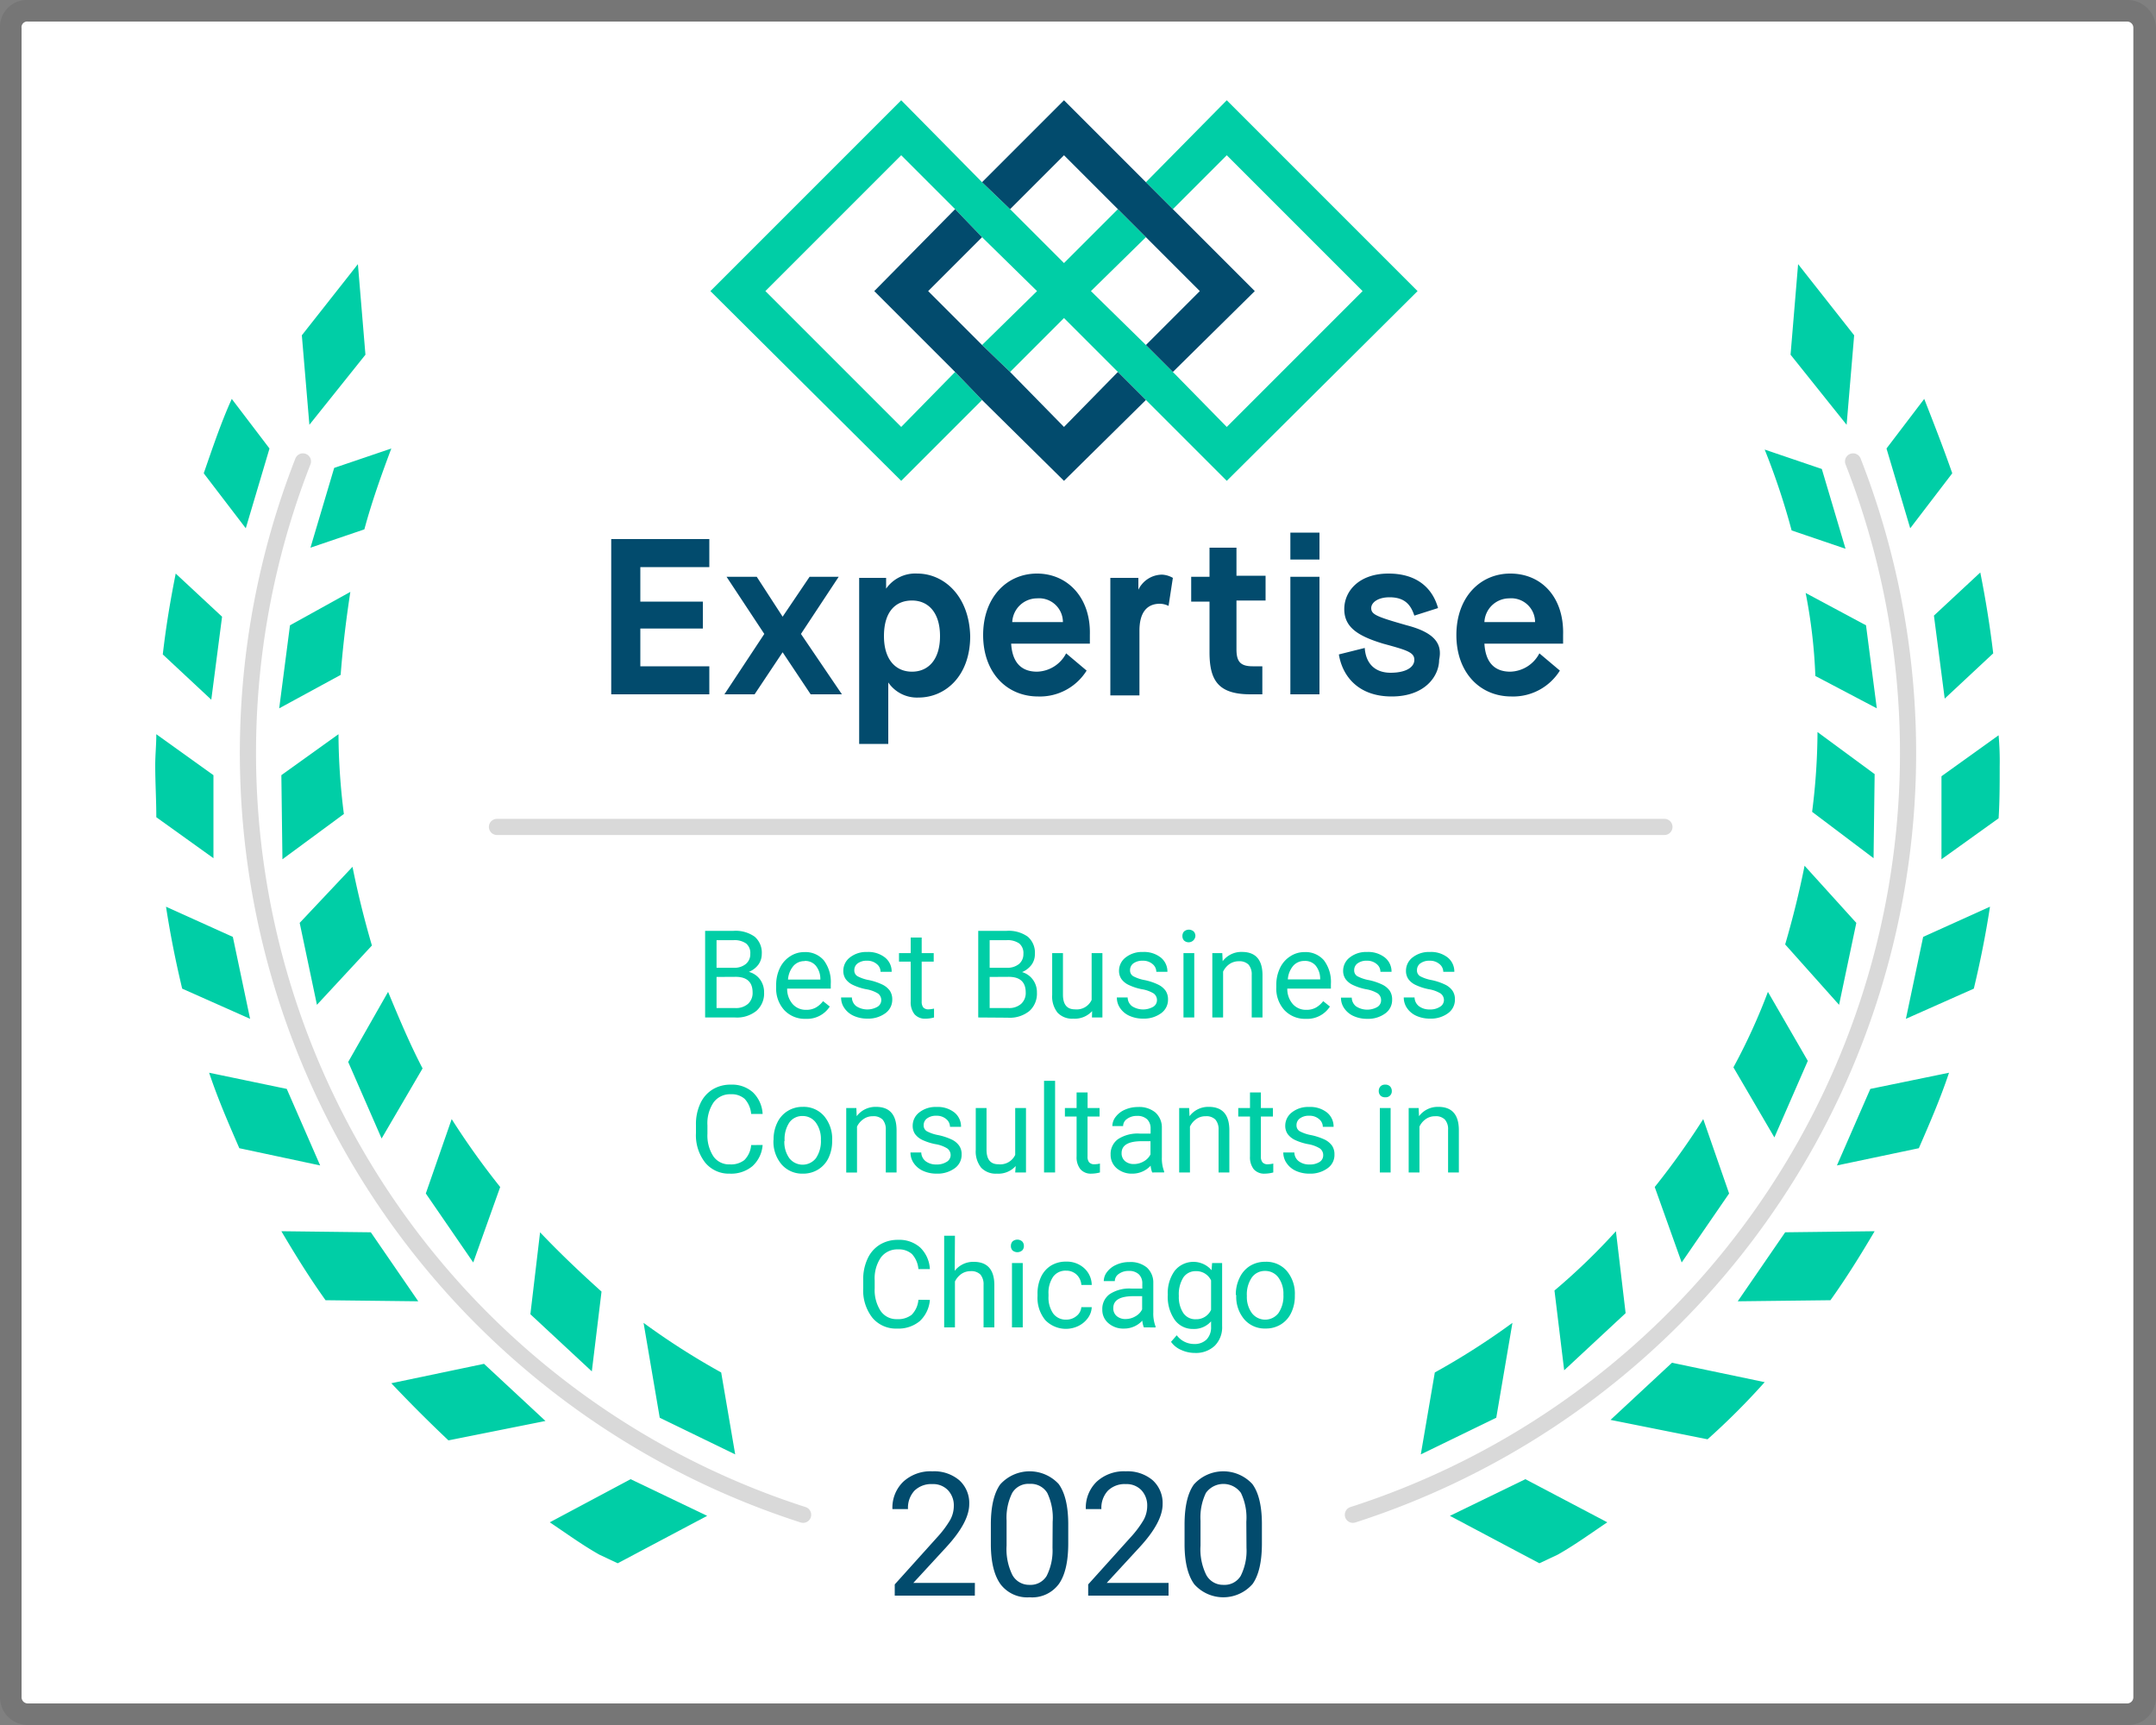<svg id="Layer_1" data-name="Layer 1" xmlns="http://www.w3.org/2000/svg" viewBox="0 0 400 320"><rect x="0" y="0" width="400" height="320" fill="#808080" stroke="none"/><defs><style>.cls-1,.cls-7{fill:#fff;}.cls-2{opacity:0.08;}.cls-2,.cls-3,.cls-7,.cls-8{isolation:isolate;}.cls-3{fill:none;stroke:#000;stroke-linecap:round;stroke-miterlimit:8;stroke-width:3px;opacity:0.15;}.cls-4{fill:#00cea6;}.cls-5{fill:#024b6d;}.cls-6{opacity:0;}.cls-7{opacity:0.75;}</style></defs><path class="cls-1" d="M5.2,316H394.6a1.15,1.15,0,0,0,1.2-1.2V5.2A1.15,1.15,0,0,0,394.6,4H5.2A1.06,1.06,0,0,0,4,5.2V314.8A1.15,1.15,0,0,0,5.2,316Z"/><path class="cls-2" d="M394.6,0H5.2A5,5,0,0,0,0,5.2V314.8A5.16,5.16,0,0,0,5.2,320H394.8a5.16,5.16,0,0,0,5.2-5.2V5.2A5.33,5.33,0,0,0,394.6,0ZM4,5.2A1.06,1.06,0,0,1,5.2,4H394.6a1.15,1.15,0,0,1,1.2,1.2V314.8a1.15,1.15,0,0,1-1.2,1.2H5.2A1.15,1.15,0,0,1,4,314.8Z"/><path class="cls-3" d="M56.2,85.6A148.45,148.45,0,0,0,149,281M343.8,85.6A148.45,148.45,0,0,1,251,281"/><path class="cls-4" d="M57.4,78.8l10.4-13L66.4,49,56,62.2ZM45.6,98,50,83.2,43,74c-2,4.4-3.6,9.2-5.2,13.8ZM62,86.8l-4.4,14.8,10-3.4c1.4-5.2,3.2-10.2,5-15Zm-22.8,43,2-15.4-8.6-8c-1,5-1.8,9.8-2.4,15ZM53.8,116l-2,15.4,11.4-6.2c.4-5.2,1-10.2,1.8-15.4ZM39.6,143.8,29,136.2c0,2-.2,3.8-.2,5.8,0,3.2.2,6.4.2,9.6l10.6,7.6V143.8Zm12.6,0,.2,15.6L63.8,151a119.93,119.93,0,0,1-1-14.8l-10.6,7.6ZM46.4,189l-3.2-15.2-12.4-5.6c.8,5.2,1.8,10.2,3,15.2Zm9.2-17.8,3.2,15.2,10.2-11c-1.4-4.8-2.6-9.6-3.6-14.6l-9.8,10.4Zm3.8,45L53.2,202l-14.4-3c1.6,4.8,3.6,9.4,5.6,14ZM64.6,197l6.2,14.2,7.6-13C76,193.6,74,188.8,72,184Zm13,44.4-8.8-12.8-16.6-.2c2.6,4.4,5.2,8.6,8.2,12.8Zm1.4-20,8.8,12.8,5-14a143.33,143.33,0,0,1-9-12.6Zm4.2,45.8,18-3.6L89.8,253l-17.2,3.6C76,260.2,79.6,263.8,83.2,267.2Zm17-38.6-1.8,15.2,11.4,10.6,1.8-14.8C107.6,236,103.8,232.4,100.2,228.6ZM117,274.4l-15,8c3,2,6,4.2,9.2,6l3.4,1.6,16.6-8.8L117,274.4Zm5.4-11.4,14,6.8-2.6-15.2a135.14,135.14,0,0,1-14.4-9.2l3,17.6ZM344,62.2,333.6,49l-1.4,16.8,10.4,13Zm6,21L354.4,98l7.8-10.2c-1.6-4.6-3.4-9.2-5.2-13.8l-7,9.2Zm-7.6,18.6L338,87l-10.6-3.6a131.88,131.88,0,0,1,5,15Zm27.4,19.4q-.9-7.5-2.4-15l-8.6,8,2,15.4Zm-21.6,10.2-2-15.4L335,110a98.14,98.14,0,0,1,1.8,15.4l11.4,6Zm12,28,10.6-7.6c.2-3.2.2-6.4.2-9.6a54.3,54.3,0,0,0-.2-5.8L360.2,144v15.4Zm-12.6-.2.2-15.6-10.6-7.8a119.93,119.93,0,0,1-1,14.8Zm9.2,14.6L353.6,189l12.6-5.6c1.2-5,2.2-10,3-15.2Zm-15.6,12.6,3.2-15.2-9.6-10.6c-1,5-2.2,9.8-3.6,14.6ZM347,202l-6.2,14.2L356,213c2-4.6,4-9.2,5.6-14Zm-17.8,9,6.2-14.2L328,184a111.07,111.07,0,0,1-6.4,14Zm2,17.6-8.8,12.8,17.2-.2c3-4.2,5.6-8.4,8.2-12.8l-16.6.2ZM312,234.2l8.8-12.8L316,207.6a143.33,143.33,0,0,1-9,12.6Zm15.4,22.2-17.2-3.6-11.4,10.6,18,3.6A132.5,132.5,0,0,0,327.4,256.4Zm-39-17,1.8,14.8,11.4-10.6-1.8-15.2A118,118,0,0,1,288.4,239.4Zm-5.4,35-14,6.8,16.6,8.8,3.4-1.6c3.2-1.8,6.2-4,9.2-6l-15.2-8Zm-19.4-4.6,14-6.8,3-17.6a135.14,135.14,0,0,1-14.4,9.2Z"/><path class="cls-5" d="M229.4,101.6h-5V107H221v4.6h3.4V121c0,5.2,1.6,7.8,7.6,7.8h2.2v-5.2h-1.8c-2.4,0-3-1-3-3.2v-9h5.4v-4.6h-5.4v-5.2Zm10-2.8h5.4v5h-5.4Zm0,8.2h5.4v21.8h-5.4Zm21.6,9c-5.6-1.6-6.6-2-6.6-3.2,0-1,1.2-2,3.4-2,3,0,4,1.6,4.6,3.4l4.4-1.4c-1-3.6-3.8-6.4-9.2-6.4s-8.2,3.2-8.2,6.6,2.6,5,7.2,6.4c4.4,1.2,5.8,1.6,5.8,3s-1.6,2.4-4.4,2.4-4.6-1.6-4.8-4.6l-4.8,1.2c.6,3.8,3.4,7.8,9.8,7.8,6.2,0,8.8-3.8,8.8-6.8.6-2.8-.6-5-6-6.4Zm19.2-9.6c-5.6,0-10,4.4-10,11.4s4.4,11.4,10.2,11.4a10.21,10.21,0,0,0,9-4.8l-3.8-3.2a6.27,6.27,0,0,1-5.4,3.4c-3,0-4.6-1.8-4.8-5.2H290v-1.6c.2-7-4-11.4-9.8-11.4Zm-4.8,9A4.62,4.62,0,0,1,280,111a4.42,4.42,0,0,1,4.8,4.4Zm-162,13.4h18.2v-5.2H118.8v-7h11.6v-5H118.8v-6.4h12.8V100H113.4ZM155.6,107h-5.4l-5,7.4-4.8-7.4h-5.6l7,10.6-7.4,11.2H140l5.2-7.8,5.2,7.8h5.8l-7.6-11.2Zm14.6-.6a6.6,6.6,0,0,0-5.8,2.8v-2h-5V138h5.4V126.6a6.44,6.44,0,0,0,5.6,2.8c5,0,9.6-4,9.6-11.4C179.8,110.4,175,106.4,170.2,106.4Zm-1,18.2c-3,0-5.2-2.2-5.2-6.6,0-4.6,2.2-6.6,5.2-6.6s5.2,2.2,5.2,6.6S172.2,124.6,169.2,124.6Zm23.2-18.2c-5.6,0-10,4.4-10,11.4s4.4,11.4,10.2,11.4a10.21,10.21,0,0,0,9-4.8l-3.8-3.2a6.27,6.27,0,0,1-5.4,3.4c-3,0-4.6-1.8-4.8-5.2h14.6v-1.6C202.4,110.8,198,106.4,192.4,106.4Zm-4.6,9a4.62,4.62,0,0,1,4.6-4.4,4.42,4.42,0,0,1,4.8,4.4Zm27.8-8.8a4.92,4.92,0,0,0-4.4,2.8v-2.2H206V129h5.4V117c0-3.4,1.4-5,3.8-5a3.77,3.77,0,0,1,1.6.4l.8-5.2A4.47,4.47,0,0,0,215.6,106.6Z"/><g class="cls-6"><path class="cls-1" d="M197.4,28.8,222.6,54,214,62.6l5.2,5L232.8,54,197.4,18.6,183.8,32.2l5,5.2Z"/><path class="cls-7" d="M214,32.2l5.2,5.2,8.4-8.6L252.8,54,227.6,79,202.4,54l8.6-8.6-5-5-8.6,8.4L167.2,18.6,131.8,54l35.4,35.2,13.6-13.6-5-5.2L167.2,79,142,54l25.2-25.2L192.4,54l-8.6,8.6,5,5,8.6-8.6,30.2,30.2L263,54,227.6,18.6Z"/><path class="cls-1" d="M197.4,79l-25-25,8.4-8.6-5-5L162.2,54l35.2,35.2L211,75.6l-5-5.2Z"/></g><path class="cls-4" d="M263,54,227.6,18.6l-15,15.2,5,5,10-10L252.8,54,227.6,79.2,217.6,69l-5-5L202.4,54l10.2-10-5.2-5.2-10,10-10-10-5.2-5-15-15.2L131.8,54l35.4,35.2,15-15-5-5.2-10,10.2L142,54l25.2-25.2,10,10,5,5.2,10.2,10L182.2,64l5.2,5,10-10,10,10,5.2,5.2,15,15Z"/><path class="cls-5" d="M197.4,28.8l10,10,5.2,5.2,10,10-10,10,5,5,15.2-15L217.6,38.8l-5-5L197.4,18.6,182.2,33.8l5.2,5Zm10,40.2-10,10.2L187.4,69l-5.2-5-10-10,10-10-5-5.2L162.2,54l15,15,5,5.2,15.2,15,15.2-15Z"/><path class="cls-3" d="M92.2,153.4H308.8"/><g class="cls-8"><path class="cls-4" d="M130.82,188.75V172.68h5.25a6.11,6.11,0,0,1,3.94,1.08,3.9,3.9,0,0,1,1.32,3.2,3.34,3.34,0,0,1-.64,2,4.15,4.15,0,0,1-1.75,1.33,3.76,3.76,0,0,1,2.06,1.39,4,4,0,0,1,.76,2.43,4.28,4.28,0,0,1-1.41,3.4,5.75,5.75,0,0,1-4,1.24Zm2.12-9.22h3.2a3.35,3.35,0,0,0,2.22-.69,2.34,2.34,0,0,0,.84-1.89,2.28,2.28,0,0,0-.78-1.93,3.73,3.73,0,0,0-2.35-.61h-3.13Zm0,1.7V187h3.5a3.38,3.38,0,0,0,2.33-.77,2.71,2.71,0,0,0,.86-2.12c0-1.93-1.06-2.9-3.16-2.9Z"/><path class="cls-4" d="M149.52,189a5.21,5.21,0,0,1-4-1.6,5.92,5.92,0,0,1-1.52-4.26v-.38a7.2,7.2,0,0,1,.68-3.17,5.25,5.25,0,0,1,1.9-2.18,4.72,4.72,0,0,1,2.64-.79,4.48,4.48,0,0,1,3.62,1.53,6.64,6.64,0,0,1,1.29,4.39v.85h-8.09a4.27,4.27,0,0,0,1,2.85,3.24,3.24,0,0,0,2.52,1.09,3.49,3.49,0,0,0,1.83-.44,4.4,4.4,0,0,0,1.31-1.17l1.25,1A5,5,0,0,1,149.52,189Zm-.25-10.71a2.72,2.72,0,0,0-2.07.9,4.35,4.35,0,0,0-1,2.53h6v-.16a3.89,3.89,0,0,0-.84-2.41A2.57,2.57,0,0,0,149.27,178.26Z"/><path class="cls-4" d="M163.5,185.58a1.51,1.51,0,0,0-.63-1.29,6.07,6.07,0,0,0-2.17-.78,10,10,0,0,1-2.46-.8,3.46,3.46,0,0,1-1.35-1.1,2.66,2.66,0,0,1-.43-1.52,3.1,3.1,0,0,1,1.24-2.49,4.86,4.86,0,0,1,3.17-1,5,5,0,0,1,3.29,1,3.3,3.3,0,0,1,1.27,2.68h-2.06a1.84,1.84,0,0,0-.71-1.45,2.68,2.68,0,0,0-1.79-.61,2.79,2.79,0,0,0-1.74.49,1.53,1.53,0,0,0-.63,1.27,1.23,1.23,0,0,0,.58,1.11,7.32,7.32,0,0,0,2.11.72,10.87,10.87,0,0,1,2.48.82,3.67,3.67,0,0,1,1.41,1.14,2.85,2.85,0,0,1,.46,1.63,3.06,3.06,0,0,1-1.28,2.56,5.34,5.34,0,0,1-3.32,1,6,6,0,0,1-2.54-.51,4.13,4.13,0,0,1-1.73-1.42,3.36,3.36,0,0,1-.62-2h2a2.09,2.09,0,0,0,.82,1.63,3.8,3.8,0,0,0,3.88.13A1.44,1.44,0,0,0,163.5,185.58Z"/><path class="cls-4" d="M171,173.92v2.89h2.23v1.58H171v7.41a1.72,1.72,0,0,0,.29,1.08,1.26,1.26,0,0,0,1,.36,5,5,0,0,0,1-.14v1.65a5.83,5.83,0,0,1-1.57.22,2.54,2.54,0,0,1-2.06-.83,3.56,3.56,0,0,1-.7-2.35v-7.4h-2.17v-1.58h2.17v-2.89Z"/><path class="cls-4" d="M181.49,188.75V172.68h5.26a6.1,6.1,0,0,1,3.93,1.08A3.9,3.9,0,0,1,192,177a3.27,3.27,0,0,1-.64,2,4.18,4.18,0,0,1-1.74,1.33,3.77,3.77,0,0,1,2,1.39,3.93,3.93,0,0,1,.76,2.43,4.31,4.31,0,0,1-1.4,3.4,5.78,5.78,0,0,1-4,1.24Zm2.12-9.22h3.2a3.4,3.4,0,0,0,2.23-.69,2.36,2.36,0,0,0,.83-1.89,2.3,2.3,0,0,0-.77-1.93,3.75,3.75,0,0,0-2.35-.61h-3.14Zm0,1.7V187h3.5a3.36,3.36,0,0,0,2.33-.77,2.71,2.71,0,0,0,.86-2.12q0-2.9-3.16-2.9Z"/><path class="cls-4" d="M202.62,187.57a4.37,4.37,0,0,1-3.5,1.4,3.71,3.71,0,0,1-2.91-1.11,4.78,4.78,0,0,1-1-3.28v-7.77h2v7.71c0,1.81.74,2.72,2.21,2.72a3.05,3.05,0,0,0,3.11-1.75v-8.68h2v11.94h-1.94Z"/><path class="cls-4" d="M214.65,185.58a1.51,1.51,0,0,0-.62-1.29,6.07,6.07,0,0,0-2.17-.78,10,10,0,0,1-2.46-.8,3.46,3.46,0,0,1-1.35-1.1,2.66,2.66,0,0,1-.44-1.52,3.11,3.11,0,0,1,1.25-2.49,4.86,4.86,0,0,1,3.17-1,5,5,0,0,1,3.29,1,3.33,3.33,0,0,1,1.27,2.68h-2.06a1.87,1.87,0,0,0-.71-1.45,2.68,2.68,0,0,0-1.79-.61,2.84,2.84,0,0,0-1.75.49,1.54,1.54,0,0,0-.62,1.27,1.23,1.23,0,0,0,.58,1.11,7.2,7.2,0,0,0,2.11.72,10.87,10.87,0,0,1,2.48.82,3.67,3.67,0,0,1,1.41,1.14,2.85,2.85,0,0,1,.46,1.63,3.06,3.06,0,0,1-1.28,2.56,5.35,5.35,0,0,1-3.33,1,6,6,0,0,1-2.53-.51,4.07,4.07,0,0,1-1.73-1.42,3.36,3.36,0,0,1-.62-2h2a2.09,2.09,0,0,0,.82,1.63,3.8,3.8,0,0,0,3.88.13A1.43,1.43,0,0,0,214.65,185.58Z"/><path class="cls-4" d="M219.37,173.64a1.24,1.24,0,0,1,.3-.84,1.36,1.36,0,0,1,1.8,0,1.2,1.2,0,0,1,.31.84,1.26,1.26,0,0,1-2.11.83A1.19,1.19,0,0,1,219.37,173.64Zm2.2,15.11h-2V176.81h2Z"/><path class="cls-4" d="M226.77,176.81l.07,1.5a4.33,4.33,0,0,1,3.57-1.72q3.79,0,3.82,4.27v7.89h-2v-7.9a2.79,2.79,0,0,0-.59-1.91,2.39,2.39,0,0,0-1.81-.62,3,3,0,0,0-1.74.53,3.61,3.61,0,0,0-1.17,1.39v8.51h-2V176.81Z"/><path class="cls-4" d="M242.26,189a5.21,5.21,0,0,1-3.95-1.6,5.92,5.92,0,0,1-1.52-4.26v-.38a7.2,7.2,0,0,1,.68-3.17,5.19,5.19,0,0,1,1.9-2.18,4.72,4.72,0,0,1,2.64-.79,4.48,4.48,0,0,1,3.62,1.53,6.64,6.64,0,0,1,1.29,4.39v.85h-8.09a4.27,4.27,0,0,0,1,2.85,3.24,3.24,0,0,0,2.52,1.09,3.49,3.49,0,0,0,1.83-.44,4.53,4.53,0,0,0,1.31-1.17l1.25,1A5,5,0,0,1,242.26,189ZM242,178.26a2.72,2.72,0,0,0-2.07.9,4.35,4.35,0,0,0-1,2.53h6v-.16a3.89,3.89,0,0,0-.84-2.41A2.57,2.57,0,0,0,242,178.26Z"/><path class="cls-4" d="M256.23,185.58a1.51,1.51,0,0,0-.62-1.29,6.07,6.07,0,0,0-2.17-.78,10,10,0,0,1-2.46-.8,3.46,3.46,0,0,1-1.35-1.1,2.66,2.66,0,0,1-.44-1.52,3.11,3.11,0,0,1,1.25-2.49,4.86,4.86,0,0,1,3.17-1,5,5,0,0,1,3.29,1,3.33,3.33,0,0,1,1.27,2.68h-2.06a1.84,1.84,0,0,0-.71-1.45,2.68,2.68,0,0,0-1.79-.61,2.79,2.79,0,0,0-1.74.49,1.53,1.53,0,0,0-.63,1.27,1.23,1.23,0,0,0,.58,1.11,7.32,7.32,0,0,0,2.11.72,10.87,10.87,0,0,1,2.48.82,3.67,3.67,0,0,1,1.41,1.14,2.85,2.85,0,0,1,.46,1.63A3.06,3.06,0,0,1,257,188a5.35,5.35,0,0,1-3.33,1,6,6,0,0,1-2.53-.51,4.13,4.13,0,0,1-1.73-1.42,3.36,3.36,0,0,1-.62-2h2a2.09,2.09,0,0,0,.82,1.63,3.8,3.8,0,0,0,3.88.13A1.43,1.43,0,0,0,256.23,185.58Z"/><path class="cls-4" d="M267.89,185.58a1.51,1.51,0,0,0-.63-1.29,6.07,6.07,0,0,0-2.17-.78,10.27,10.27,0,0,1-2.46-.8,3.46,3.46,0,0,1-1.35-1.1,2.66,2.66,0,0,1-.43-1.52,3.1,3.1,0,0,1,1.24-2.49,4.88,4.88,0,0,1,3.17-1,5,5,0,0,1,3.3,1,3.32,3.32,0,0,1,1.26,2.68h-2.05a1.85,1.85,0,0,0-.72-1.45,2.68,2.68,0,0,0-1.79-.61,2.81,2.81,0,0,0-1.74.49,1.53,1.53,0,0,0-.63,1.27,1.23,1.23,0,0,0,.58,1.11,7.29,7.29,0,0,0,2.12.72,10.77,10.77,0,0,1,2.47.82,3.52,3.52,0,0,1,1.41,1.14,2.77,2.77,0,0,1,.46,1.63,3.06,3.06,0,0,1-1.28,2.56,5.32,5.32,0,0,1-3.32,1,6,6,0,0,1-2.54-.51,4.13,4.13,0,0,1-1.73-1.42,3.43,3.43,0,0,1-.62-2h2a2.12,2.12,0,0,0,.82,1.63,3.2,3.2,0,0,0,2,.6,3.25,3.25,0,0,0,1.86-.47A1.45,1.45,0,0,0,267.89,185.58Z"/></g><g class="cls-8"><path class="cls-4" d="M141.49,212.4a5.89,5.89,0,0,1-1.89,3.93,6.15,6.15,0,0,1-4.2,1.39,5.66,5.66,0,0,1-4.57-2.05,8.22,8.22,0,0,1-1.71-5.46v-1.54a9,9,0,0,1,.8-3.94,5.92,5.92,0,0,1,2.26-2.61,6.29,6.29,0,0,1,3.4-.91,5.78,5.78,0,0,1,4.11,1.43,6,6,0,0,1,1.8,4h-2.13a4.7,4.7,0,0,0-1.2-2.79,3.65,3.65,0,0,0-2.58-.86,3.79,3.79,0,0,0-3.18,1.5,6.9,6.9,0,0,0-1.15,4.28v1.55a7.08,7.08,0,0,0,1.09,4.17A3.53,3.53,0,0,0,135.4,216a4,4,0,0,0,2.7-.8,4.44,4.44,0,0,0,1.26-2.78Z"/><path class="cls-4" d="M143.52,211.41a7,7,0,0,1,.69-3.15,5.06,5.06,0,0,1,1.92-2.16,5.2,5.2,0,0,1,2.81-.77,5,5,0,0,1,3.94,1.69,6.54,6.54,0,0,1,1.51,4.49v.15a7.22,7.22,0,0,1-.67,3.13,5.06,5.06,0,0,1-1.91,2.15,5.25,5.25,0,0,1-2.85.78A5.06,5.06,0,0,1,145,216a6.5,6.5,0,0,1-1.5-4.47Zm2,.25a5.16,5.16,0,0,0,.92,3.19,3.13,3.13,0,0,0,4.94,0,5.59,5.59,0,0,0,.92-3.42,5.11,5.11,0,0,0-.94-3.18,3,3,0,0,0-2.47-1.22,2.92,2.92,0,0,0-2.44,1.2A5.56,5.56,0,0,0,145.57,211.66Z"/><path class="cls-4" d="M158.88,205.55l.06,1.51a4.37,4.37,0,0,1,3.58-1.73q3.78,0,3.82,4.28v7.89h-2v-7.91a2.76,2.76,0,0,0-.59-1.9,2.35,2.35,0,0,0-1.81-.62,2.89,2.89,0,0,0-1.74.53A3.54,3.54,0,0,0,159,209v8.51h-2V205.55Z"/><path class="cls-4" d="M176.37,214.33a1.51,1.51,0,0,0-.63-1.29,6,6,0,0,0-2.17-.79,10.31,10.31,0,0,1-2.46-.79,3.55,3.55,0,0,1-1.35-1.1,2.67,2.67,0,0,1-.43-1.53,3.09,3.09,0,0,1,1.24-2.48,4.83,4.83,0,0,1,3.17-1,5,5,0,0,1,3.3,1,3.34,3.34,0,0,1,1.26,2.68h-2.05a1.85,1.85,0,0,0-.71-1.44,2.67,2.67,0,0,0-1.8-.61,2.75,2.75,0,0,0-1.74.49,1.51,1.51,0,0,0-.63,1.27,1.23,1.23,0,0,0,.58,1.11,7.29,7.29,0,0,0,2.12.72,11.33,11.33,0,0,1,2.47.81,3.54,3.54,0,0,1,1.41,1.15,2.74,2.74,0,0,1,.46,1.62,3.06,3.06,0,0,1-1.28,2.57,5.38,5.38,0,0,1-3.32,1,6,6,0,0,1-2.54-.51,4.13,4.13,0,0,1-1.73-1.42,3.45,3.45,0,0,1-.62-2h2a2.14,2.14,0,0,0,.82,1.63,3.2,3.2,0,0,0,2,.6,3.33,3.33,0,0,0,1.86-.47A1.45,1.45,0,0,0,176.37,214.33Z"/><path class="cls-4" d="M188.44,216.31a4.32,4.32,0,0,1-3.5,1.41,3.72,3.72,0,0,1-2.91-1.11,4.81,4.81,0,0,1-1-3.29v-7.77h2v7.72c0,1.81.73,2.71,2.2,2.71a3.07,3.07,0,0,0,3.12-1.74v-8.69h2V217.5h-2Z"/><path class="cls-4" d="M195.75,217.5H193.7v-17h2.05Z"/><path class="cls-4" d="M201.78,202.66v2.89H204v1.58h-2.23v7.42a1.63,1.63,0,0,0,.3,1.07,1.26,1.26,0,0,0,1,.36,4.89,4.89,0,0,0,1-.13v1.65a6.25,6.25,0,0,1-1.57.22,2.54,2.54,0,0,1-2.06-.83,3.53,3.53,0,0,1-.7-2.35v-7.41h-2.17v-1.58h2.17v-2.89Z"/><path class="cls-4" d="M213.77,217.5a4.16,4.16,0,0,1-.29-1.26,4.58,4.58,0,0,1-3.4,1.48,4.26,4.26,0,0,1-2.9-1,3.25,3.25,0,0,1-1.13-2.54,3.38,3.38,0,0,1,1.42-2.89,6.69,6.69,0,0,1,4-1h2v-.94a2.33,2.33,0,0,0-.64-1.71,2.6,2.6,0,0,0-1.89-.63,3,3,0,0,0-1.83.55,1.61,1.61,0,0,0-.74,1.34h-2a2.82,2.82,0,0,1,.63-1.73,4.27,4.27,0,0,1,1.72-1.32,5.87,5.87,0,0,1,2.39-.49,4.7,4.7,0,0,1,3.23,1,3.71,3.71,0,0,1,1.22,2.84v5.49a6.73,6.73,0,0,0,.42,2.62v.18Zm-3.39-1.56a3.62,3.62,0,0,0,1.82-.5,3,3,0,0,0,1.25-1.29V211.7h-1.6c-2.5,0-3.76.73-3.76,2.2a1.88,1.88,0,0,0,.64,1.5A2.48,2.48,0,0,0,210.38,215.94Z"/><path class="cls-4" d="M220.62,205.55l.07,1.51a4.34,4.34,0,0,1,3.57-1.73c2.52,0,3.8,1.43,3.82,4.28v7.89h-2v-7.91a2.76,2.76,0,0,0-.59-1.9,2.35,2.35,0,0,0-1.81-.62,2.89,2.89,0,0,0-1.74.53,3.54,3.54,0,0,0-1.17,1.39v8.51h-2V205.55Z"/><path class="cls-4" d="M233.93,202.66v2.89h2.23v1.58h-2.23v7.42a1.63,1.63,0,0,0,.3,1.07,1.23,1.23,0,0,0,1,.36,4.71,4.71,0,0,0,1-.13v1.65a6.25,6.25,0,0,1-1.57.22,2.54,2.54,0,0,1-2.06-.83,3.58,3.58,0,0,1-.69-2.35v-7.41h-2.18v-1.58h2.18v-2.89Z"/><path class="cls-4" d="M245.49,214.33a1.51,1.51,0,0,0-.62-1.29,6.12,6.12,0,0,0-2.17-.79,10.26,10.26,0,0,1-2.47-.79,3.59,3.59,0,0,1-1.34-1.1,2.67,2.67,0,0,1-.44-1.53,3.11,3.11,0,0,1,1.24-2.48,4.85,4.85,0,0,1,3.18-1,5,5,0,0,1,3.29,1,3.34,3.34,0,0,1,1.26,2.68h-2a1.85,1.85,0,0,0-.71-1.44,2.63,2.63,0,0,0-1.79-.61,2.76,2.76,0,0,0-1.75.49,1.51,1.51,0,0,0-.63,1.27,1.24,1.24,0,0,0,.59,1.11,7.2,7.2,0,0,0,2.11.72,11.43,11.43,0,0,1,2.48.81,3.68,3.68,0,0,1,1.41,1.15,2.81,2.81,0,0,1,.45,1.62,3,3,0,0,1-1.28,2.57,5.38,5.38,0,0,1-3.32,1,6,6,0,0,1-2.54-.51,4.1,4.1,0,0,1-1.72-1.42,3.39,3.39,0,0,1-.63-2h2.05a2.1,2.1,0,0,0,.82,1.63,3.17,3.17,0,0,0,2,.6,3.31,3.31,0,0,0,1.86-.47A1.43,1.43,0,0,0,245.49,214.33Z"/><path class="cls-4" d="M255.8,202.39a1.24,1.24,0,0,1,.3-.84,1.13,1.13,0,0,1,.9-.34,1.16,1.16,0,0,1,.91.34,1.24,1.24,0,0,1,.31.84,1.11,1.11,0,0,1-1.22,1.16,1.16,1.16,0,0,1-.9-.33A1.19,1.19,0,0,1,255.8,202.39ZM258,217.5h-2V205.55h2Z"/><path class="cls-4" d="M263.2,205.55l.07,1.51a4.35,4.35,0,0,1,3.58-1.73q3.78,0,3.81,4.28v7.89h-2v-7.91a2.67,2.67,0,0,0-.59-1.9,2.33,2.33,0,0,0-1.8-.62,2.92,2.92,0,0,0-1.75.53,3.54,3.54,0,0,0-1.17,1.39v8.51h-2V205.55Z"/></g><g class="cls-8"><path class="cls-4" d="M172.52,241.14a6,6,0,0,1-1.88,3.94,6.19,6.19,0,0,1-4.21,1.38,5.68,5.68,0,0,1-4.57-2,8.22,8.22,0,0,1-1.71-5.46v-1.54a9,9,0,0,1,.8-3.94,5.92,5.92,0,0,1,2.26-2.61,6.31,6.31,0,0,1,3.4-.91,5.82,5.82,0,0,1,4.11,1.42,6,6,0,0,1,1.8,4h-2.13a4.7,4.7,0,0,0-1.2-2.79,3.64,3.64,0,0,0-2.58-.86,3.79,3.79,0,0,0-3.18,1.5,6.89,6.89,0,0,0-1.15,4.27V239a7.11,7.11,0,0,0,1.09,4.17,3.53,3.53,0,0,0,3.06,1.54,4.07,4.07,0,0,0,2.7-.8,4.44,4.44,0,0,0,1.26-2.79Z"/><path class="cls-4" d="M177.13,235.75a4.34,4.34,0,0,1,3.53-1.67c2.52,0,3.8,1.43,3.82,4.27v7.89h-2v-7.9a2.81,2.81,0,0,0-.59-1.91,2.39,2.39,0,0,0-1.81-.62,3,3,0,0,0-1.74.53,3.68,3.68,0,0,0-1.17,1.39v8.51h-2v-17h2Z"/><path class="cls-4" d="M187.55,231.14a1.22,1.22,0,0,1,.3-.84,1.36,1.36,0,0,1,1.8,0,1.18,1.18,0,0,1,.31.84,1.13,1.13,0,0,1-.31.82,1.39,1.39,0,0,1-1.8,0A1.17,1.17,0,0,1,187.55,231.14Zm2.2,15.1h-2V234.3h2Z"/><path class="cls-4" d="M197.81,244.8a2.91,2.91,0,0,0,1.91-.67,2.33,2.33,0,0,0,.9-1.65h1.93a3.65,3.65,0,0,1-.7,2,4.75,4.75,0,0,1-1.74,1.48,5.32,5.32,0,0,1-6.18-1.07,6.5,6.5,0,0,1-1.44-4.46V240a7.16,7.16,0,0,1,.64-3.1,4.92,4.92,0,0,1,1.84-2.11,5.22,5.22,0,0,1,2.83-.75,4.77,4.77,0,0,1,3.34,1.21,4.27,4.27,0,0,1,1.41,3.12h-1.93a2.87,2.87,0,0,0-.87-1.91,2.77,2.77,0,0,0-1.95-.74,2.84,2.84,0,0,0-2.41,1.12,5.28,5.28,0,0,0-.86,3.24v.38a5.19,5.19,0,0,0,.85,3.18A2.87,2.87,0,0,0,197.81,244.8Z"/><path class="cls-4" d="M212.22,246.24a4.31,4.31,0,0,1-.29-1.25,4.55,4.55,0,0,1-3.39,1.47,4.19,4.19,0,0,1-2.9-1,3.19,3.19,0,0,1-1.13-2.53,3.35,3.35,0,0,1,1.42-2.89,6.65,6.65,0,0,1,4-1h2v-.93a2.28,2.28,0,0,0-.64-1.71,2.57,2.57,0,0,0-1.88-.63,3,3,0,0,0-1.84.55,1.63,1.63,0,0,0-.74,1.33h-2.05a2.81,2.81,0,0,1,.63-1.72,4.3,4.3,0,0,1,1.73-1.32,5.68,5.68,0,0,1,2.39-.49,4.76,4.76,0,0,1,3.23,1,3.74,3.74,0,0,1,1.21,2.85v5.49a6.73,6.73,0,0,0,.42,2.62v.17Zm-3.39-1.55a3.59,3.59,0,0,0,1.82-.5,3,3,0,0,0,1.25-1.29v-2.45h-1.6c-2.5,0-3.75.73-3.75,2.2a1.85,1.85,0,0,0,.64,1.5A2.46,2.46,0,0,0,208.83,244.69Z"/><path class="cls-4" d="M216.66,240.17a7,7,0,0,1,1.29-4.44,4.45,4.45,0,0,1,6.83-.1l.1-1.33h1.86V246a4.84,4.84,0,0,1-1.37,3.65,5.08,5.08,0,0,1-3.69,1.33,6.11,6.11,0,0,1-2.53-.55,4.43,4.43,0,0,1-1.89-1.51l1.06-1.22a4,4,0,0,0,3.22,1.62,3.13,3.13,0,0,0,2.32-.84,3.23,3.23,0,0,0,.83-2.36v-1a4.19,4.19,0,0,1-3.34,1.41,4.1,4.1,0,0,1-3.4-1.68A7.42,7.42,0,0,1,216.66,240.17Zm2.05.24a5.37,5.37,0,0,0,.83,3.17,2.68,2.68,0,0,0,2.32,1.15,3,3,0,0,0,2.83-1.75v-5.45a3,3,0,0,0-2.81-1.72,2.72,2.72,0,0,0-2.33,1.16A5.86,5.86,0,0,0,218.71,240.41Z"/><path class="cls-4" d="M229.28,240.16A7,7,0,0,1,230,237a5.15,5.15,0,0,1,1.92-2.17,5.3,5.3,0,0,1,2.81-.76,5,5,0,0,1,4,1.69,6.51,6.51,0,0,1,1.5,4.49v.15a7,7,0,0,1-.67,3.12,5,5,0,0,1-1.91,2.16,5.2,5.2,0,0,1-2.85.77,5,5,0,0,1-3.93-1.68,6.45,6.45,0,0,1-1.51-4.47Zm2.05.25a5.05,5.05,0,0,0,.93,3.18,3.11,3.11,0,0,0,4.93,0,5.59,5.59,0,0,0,.92-3.42,5.09,5.09,0,0,0-.93-3.18,3,3,0,0,0-2.48-1.22,2.94,2.94,0,0,0-2.44,1.2A5.54,5.54,0,0,0,231.33,240.41Z"/></g><g class="cls-8"><path class="cls-5" d="M180.86,296H166v-2.08l7.88-8.75a19.06,19.06,0,0,0,2.41-3.22,5.44,5.44,0,0,0,.67-2.57,4.09,4.09,0,0,0-1.08-2.93,3.78,3.78,0,0,0-2.88-1.14,4.47,4.47,0,0,0-3.35,1.23,4.68,4.68,0,0,0-1.19,3.41h-2.89a6.69,6.69,0,0,1,2-5.07,7.46,7.46,0,0,1,5.41-1.94,7.21,7.21,0,0,1,5,1.66,5.68,5.68,0,0,1,1.84,4.43q0,3.36-4.28,8l-6.09,6.61h11.42Z"/><path class="cls-5" d="M198.19,286.3c0,3.38-.58,5.9-1.74,7.54a6.15,6.15,0,0,1-5.42,2.47,6.21,6.21,0,0,1-5.39-2.41q-1.75-2.41-1.81-7.21v-3.86q0-5,1.73-7.45a7.34,7.34,0,0,1,10.85-.09c1.15,1.57,1.75,4,1.78,7.26Zm-2.89-4a10.69,10.69,0,0,0-1-5.35,3.56,3.56,0,0,0-3.27-1.68,3.49,3.49,0,0,0-3.23,1.67,10.31,10.31,0,0,0-1.05,5.14v4.63a10.84,10.84,0,0,0,1.07,5.45A3.53,3.53,0,0,0,191,294a3.49,3.49,0,0,0,3.18-1.65,10.42,10.42,0,0,0,1.09-5.22Z"/><path class="cls-5" d="M216.8,296H201.89v-2.08l7.88-8.75a19.06,19.06,0,0,0,2.41-3.22,5.43,5.43,0,0,0,.66-2.57,4.13,4.13,0,0,0-1.07-2.93,3.78,3.78,0,0,0-2.88-1.14,4.45,4.45,0,0,0-3.35,1.23,4.68,4.68,0,0,0-1.2,3.41h-2.89a6.7,6.7,0,0,1,2-5.07,7.46,7.46,0,0,1,5.41-1.94,7.22,7.22,0,0,1,5,1.66,5.71,5.71,0,0,1,1.84,4.43q0,3.36-4.28,8l-6.09,6.61H216.8Z"/><path class="cls-5" d="M234.12,286.3c0,3.38-.57,5.9-1.73,7.54a7.21,7.21,0,0,1-10.81.06q-1.76-2.41-1.81-7.21v-3.86c0-3.35.57-5.83,1.73-7.45a7.33,7.33,0,0,1,10.84-.09q1.74,2.35,1.78,7.26Zm-2.89-4a10.58,10.58,0,0,0-1-5.35,4,4,0,0,0-6.5,0,10.44,10.44,0,0,0-1,5.14v4.63a10.73,10.73,0,0,0,1.07,5.45A3.53,3.53,0,0,0,227,294a3.49,3.49,0,0,0,3.18-1.65,10.43,10.43,0,0,0,1.08-5.22Z"/></g></svg>